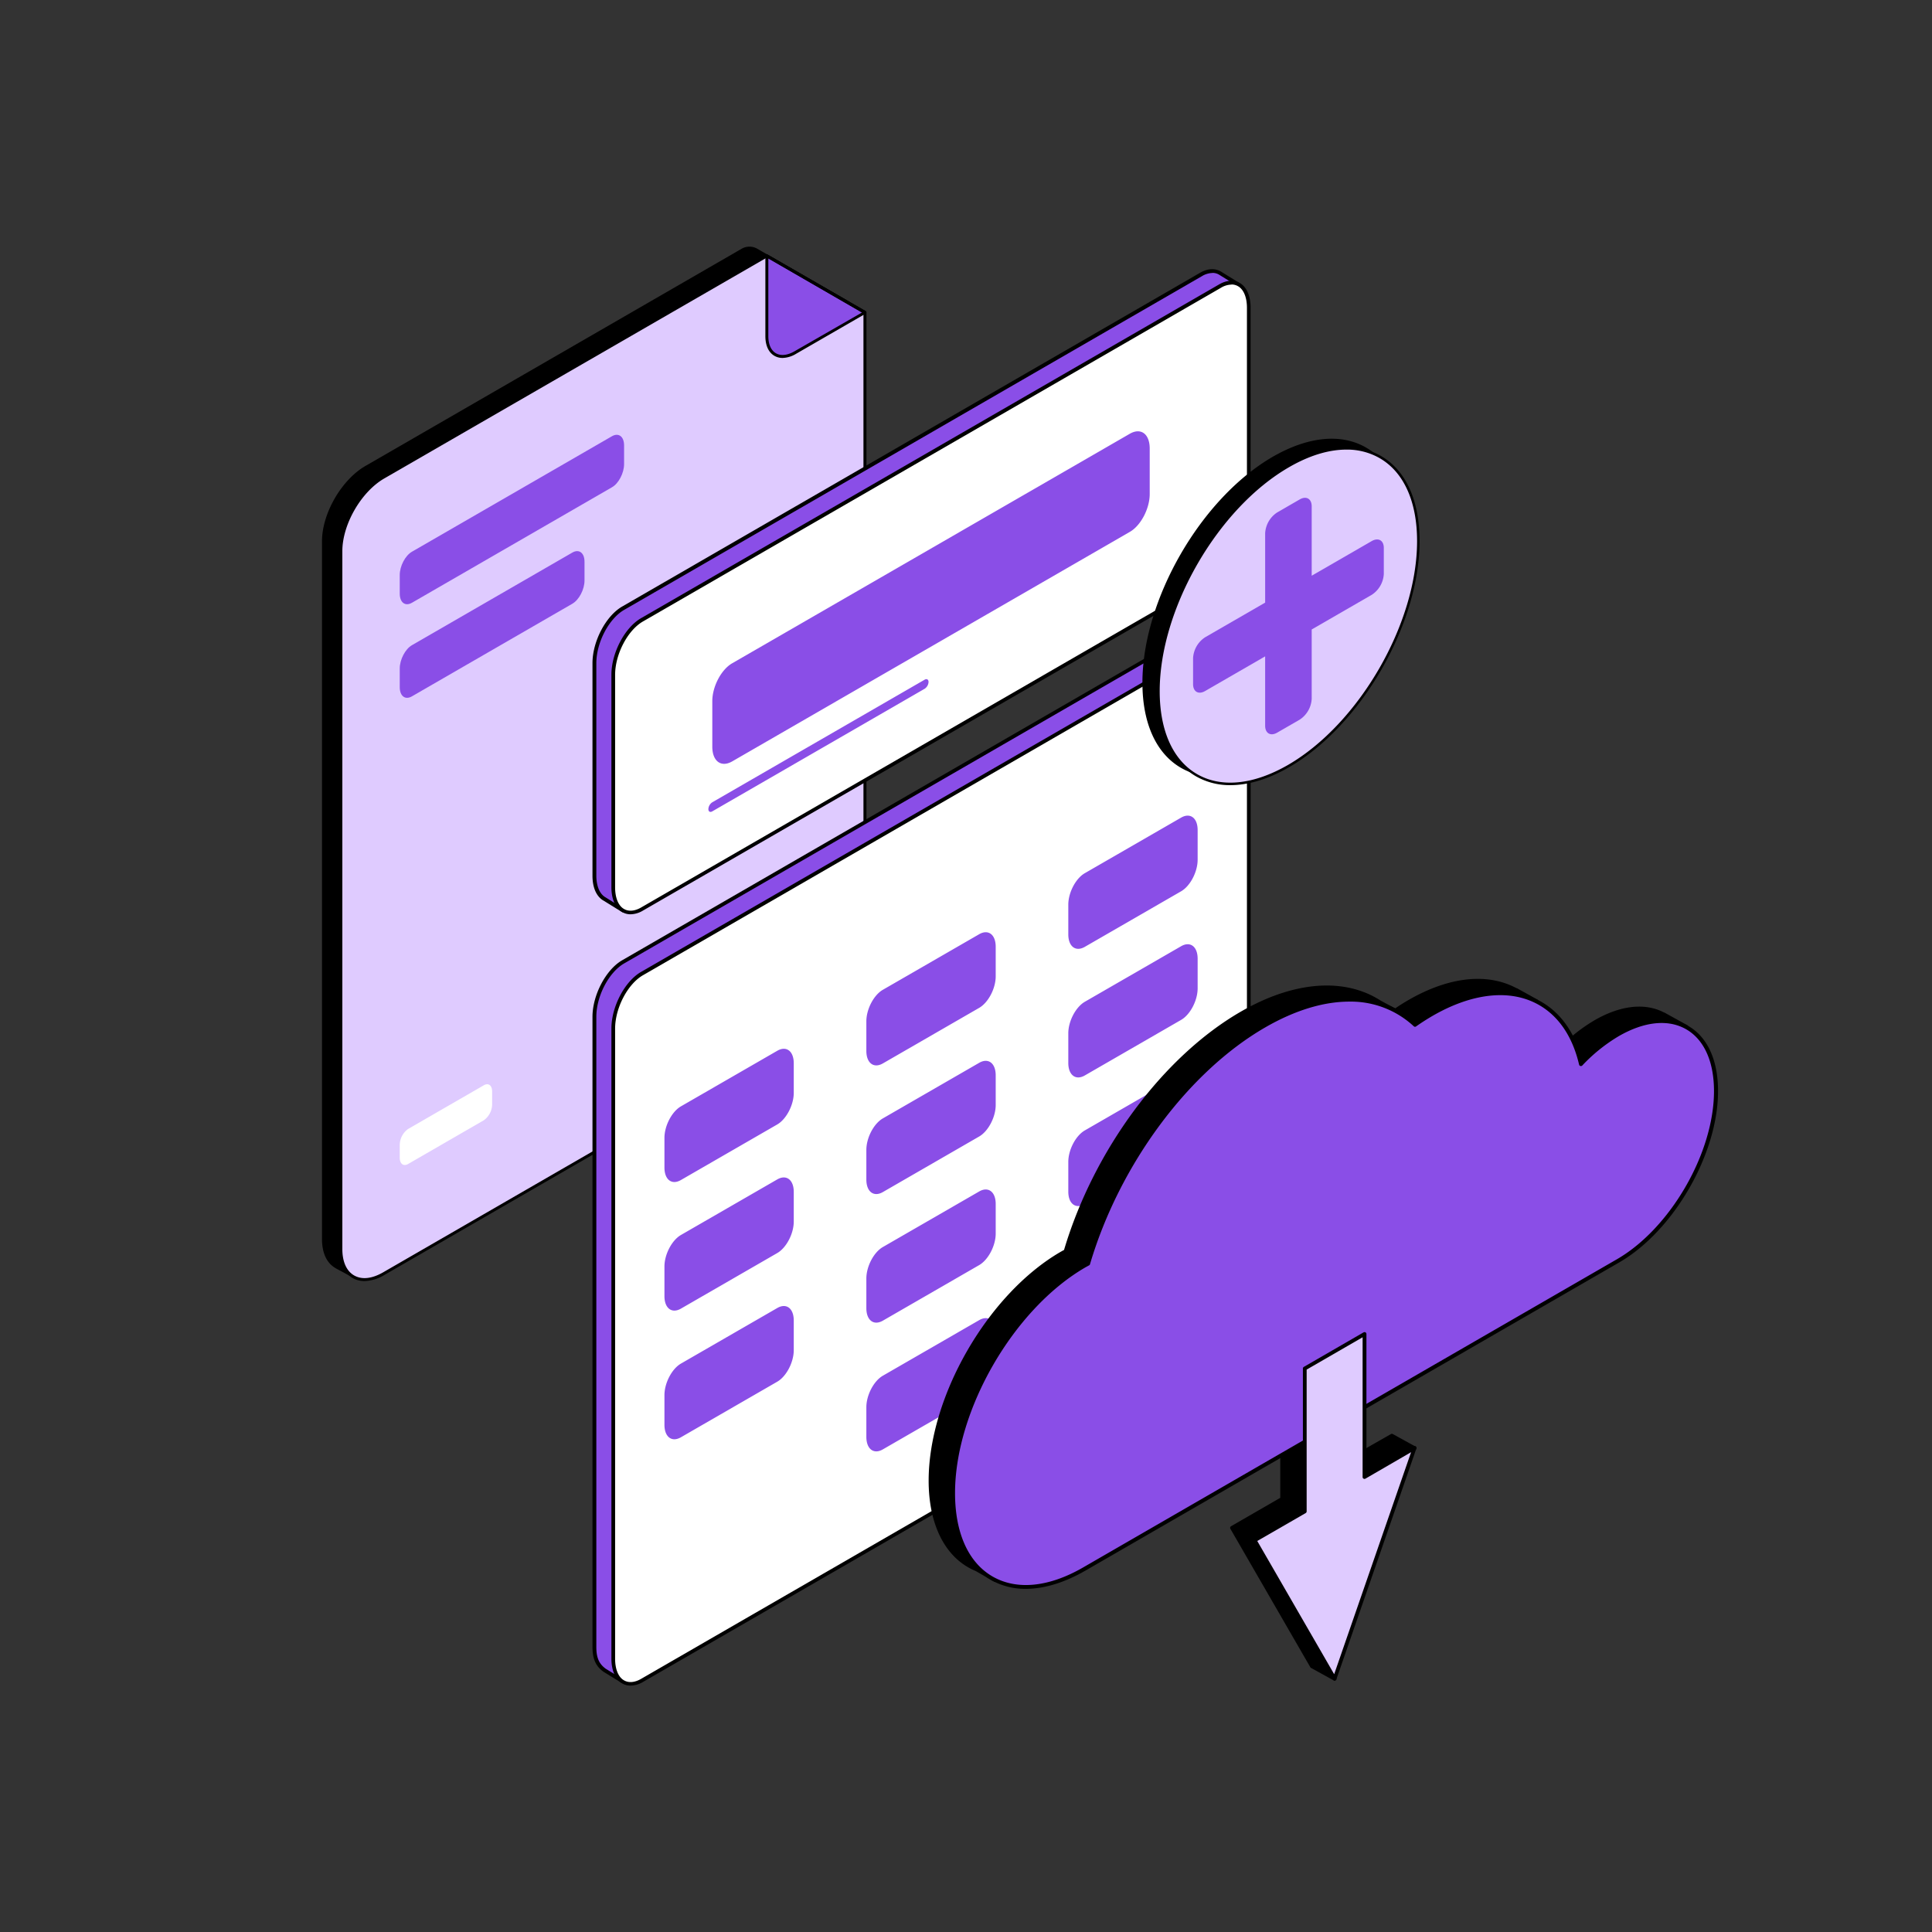 <svg xmlns="http://www.w3.org/2000/svg" width="3000" height="3000" fill="none"><rect width="100%" height="100%" fill="#333333" stroke="none"/><path fill="#000" d="M1174.74 388.198a22.077 22.077 0 0 0-10.96-2.917c-3.85 0-7.63 1.006-10.97 2.917L568.586 725.5c-36.628 21.062-66.297 72.753-66.297 114.876V1924.12c0 21.47 7.829 36.63 20.283 43.22l21.153 11.31-3.205-7.51a60.328 60.328 0 0 0 28.112-8.88l681.108-393.21c36.63-21.06 66.34-72.75 66.34-114.87V469.651l-141.34-81.453z"/><path fill="#000" d="M543.68 1981.08c-.381.02-.76-.06-1.099-.23l-21.108-11.36a2.76 2.76 0 0 1-.732-.54c-13.369-7.65-20.741-23.54-20.741-44.83V840.378c0-42.947 30.264-95.372 67.442-116.845l584.228-337.302a24.295 24.295 0 0 1 12.11-3.231c4.25 0 8.42 1.114 12.11 3.231l141.29 81.407c.35.21.63.505.83.858.2.353.31.751.31 1.156v984.668c0 42.94-30.26 95.37-67.48 116.84l-680.925 393.02a64.566 64.566 0 0 1-25.915 9.16l1.969 4.58a2.282 2.282 0 0 1-.596 2.56c-.221.22-.487.39-.78.49-.293.1-.605.14-.913.11zm-19.368-15.2 14.697 7.83-.64-1.56a2.128 2.128 0 0 1-.276-1.05c0-.37.095-.73.276-1.06.192-.31.46-.57.78-.76.32-.18.682-.28 1.051-.29a58.265 58.265 0 0 0 27.059-8.56l681.101-393.25c35.95-20.74 65.2-71.38 65.2-112.86V470.98l-140.15-80.766a19.538 19.538 0 0 0-19.64 0L569.915 727.47c-35.896 20.741-65.153 71.38-65.153 112.908V1924.12c0 19.92 6.776 34.52 19.092 41.21.115.17.207.35.275.55h.183z"/><path fill="#DFCBFF" d="M1343 485.308V1469.7c0 42.26-29.67 93.72-66.3 114.83l-681.106 393.39c-36.629 21.15-66.299 3.98-66.299-38.28V855.805c0-42.306 29.67-93.723 66.299-114.876l595.216-343.62L1343 485.308z"/><path fill="#000" d="M565.976 1989.19c-6.4.1-12.714-1.48-18.314-4.58-13.278-7.69-20.558-23.63-20.558-44.92V855.812c0-42.992 30.265-95.371 67.443-116.844l595.213-343.392c.35-.201.74-.306 1.14-.306.4 0 .8.105 1.15.306l152.23 87.725c.36.204.65.498.85.852.2.354.3.756.3 1.163V1469.7c0 42.95-30.26 95.38-67.44 116.85l-681.108 393.21a62.703 62.703 0 0 1-30.906 9.43zM1190.77 399.972 596.745 742.905c-35.941 20.741-65.154 71.38-65.154 112.907V1939.56c0 19.59 6.456 34.11 18.315 40.93 11.858 6.82 27.472 5.17 44.596-4.58l681.108-393.25c35.94-20.74 65.15-71.38 65.15-112.86V486.415l-149.99-86.443z"/><path fill="#8A4EE7" d="m1343 485.308-108.1 62.406c-24.36 14.056-44.14 2.655-44.14-25.503V397.309L1343 485.308z"/><path fill="#000" d="M1215.21 555.822c-4.42.05-8.78-1.072-12.64-3.251-9.15-5.265-14.1-16.116-14.1-30.584V397.313c.01-.4.11-.792.31-1.137.2-.346.49-.633.84-.832a2.282 2.282 0 0 1 2.29 0l152.23 87.725c.36.204.65.498.85.852.2.354.3.755.3 1.162.01.402-.1.797-.3 1.145-.2.347-.49.632-.85.824l-108.05 62.36a42.562 42.562 0 0 1-20.88 6.41zm-22.16-154.572v120.691c0 12.774 4.21 22.206 11.81 26.601 7.6 4.396 17.86 3.297 28.94-3.113l104.62-60.117-145.37-84.062z"/><path fill="#000" d="M1343 487.377c-.4.002-.8-.109-1.14-.321l-152.24-87.771a2.247 2.247 0 0 1-.89-1.379 2.247 2.247 0 0 1 .26-1.623c.28-.49.74-.857 1.28-1.029.54-.173 1.12-.14 1.64.094l152.24 87.725c.52.315.9.818 1.06 1.406.16.588.09 1.215-.19 1.753-.21.35-.5.639-.86.84-.35.2-.75.306-1.16.305z"/><path fill="#8A4EE7" d="M950.159 756.679 639.641 935.975c-10.439 5.998-18.909-.366-18.909-14.285V892.8c0-13.736 8.47-30.036 18.909-36.079l310.518-179.296c10.439-5.998 18.909.366 18.909 14.285v29.027c0 13.736-8.47 30.128-18.909 35.942zm-61.445 180.808L639.641 1081.3c-10.439 6-18.909-.37-18.909-14.29v-29.02c0-13.74 8.47-30.09 18.909-36.13l249.073-143.811c10.439-5.998 18.91.412 18.91 14.285v29.074c0 13.919-8.471 30.081-18.91 36.079z"/><path fill="#fff" d="m751.267 1739.56-117.578 67.9c-7.143 4.12-12.957-.28-12.957-9.8v-19.87a30.968 30.968 0 0 1 3.538-13.9c2.251-4.3 5.476-8 9.419-10.82l117.578-67.86c7.143-4.12 12.911 0 12.911 9.75v19.87a30.986 30.986 0 0 1-3.518 13.9c-2.242 4.3-5.459 8-9.393 10.83z"/><path fill="#8A4EE7" d="m1216.63 1470.89-213.4 123.2c-7.145 4.13-12.914-.27-12.914-9.79v-19.87a30.986 30.986 0 0 1 3.518-13.9 31.05 31.05 0 0 1 9.396-10.83l213.4-123.21c7.15-4.12 12.96.28 12.96 9.8v19.87c-.08 4.85-1.3 9.61-3.55 13.9-2.25 4.29-5.47 8-9.41 10.83z"/><path fill="#8A4EE7" d="m1922.73 990.637-28.07-17.255c-7.88-4.832-18.17-4.602-29.62 2.013L967.791 1493.61c-24.675 14.21-44.69 52.46-44.69 85.3v978.46c0 18.24 4.831 28.36 15.874 36.35l26.917 16.45L1922.73 990.637z"/><path fill="#000" d="M965.668 2612.93a2.828 2.828 0 0 1-1.553-.4l-26.86-16.51c-12.309-8.85-17.255-20.07-17.255-38.76v-978.29c0-33.71 20.706-73.16 46.013-87.83l897.247-518.164c11.91-6.902 23.47-7.592 32.56-2.013v.288c2.99 1.438 9.95 5.751 28.24 16.909.64.394 1.1 1.024 1.29 1.756.18.732.07 1.506-.31 2.155L967.969 2611.72a3.247 3.247 0 0 1-1.783 1.33l-.518-.12zM1882.7 972.804a33.263 33.263 0 0 0-16.22 4.946l-897.246 518.22c-23.869 13.75-43.252 50.9-43.252 82.82v978.47c0 16.79 4.141 26.34 14.667 33.99l24.214 14.84L1919.05 991.381l-25.53-15.644a20.027 20.027 0 0 0-10.82-2.761v-.172z"/><path fill="#8A4EE7" d="m1921.75 440.899-27.2-16.852c-7.88-4.717-18.18-4.372-29.51 2.128L967.791 944.337c-24.675 14.264-44.69 52.512-44.69 85.353v330.03c0 16.91 5.291 28.76 13.804 34.97l30.655 18.92 897.71-538.35c24.68-14.206 44.69-52.454 44.69-85.354l11.79-349.007z"/><path fill="#000" d="M967.336 1416.6a2.807 2.807 0 0 1-1.496-.4l-30.656-18.93c-9.835-6.9-15.184-20.13-15.184-37.5v-330.08c0-33.705 20.706-73.161 46.013-87.827L1863.26 423.7c11.51-6.787 23.01-7.534 32.44-2.128l27.27 16.852c.42.28.77.665 1 1.119.23.454.34.96.32 1.47l-12.02 349.007c0 33.647-20.71 73.045-46.02 87.77l-897.189 538.29c-.501.36-1.109.55-1.725.52zM1882.7 423.873a32.96 32.96 0 0 0-16.22 4.889L969.234 946.981c-23.869 13.747-43.252 50.902-43.252 82.819v329.86c0 15.18 4.601 27.09 12.596 32.67l28.758 17.94 896.214-537.484c23.87-13.747 43.25-50.96 43.25-82.881l11.97-347.455-25.77-15.932a19.925 19.925 0 0 0-10.3-2.76v.115z"/><path fill="#fff" d="M1894.43 2091.03 996.895 2609.2c-24.674 14.26-44.632-.87-44.632-33.77v-978.4c0-32.9 19.958-71.15 44.632-85.36l897.535-518.215c24.68-14.207 44.69.92 44.69 33.815v978.41c0 32.9-20.01 71.09-44.69 85.35z"/><path fill="#000" d="M979.123 2617.41c-4.513.05-8.958-1.1-12.883-3.33-10.756-6.21-16.853-20.31-16.853-38.65v-978.41c0-33.76 20.648-73.16 46.013-87.83L1893 990.974c11.5-6.729 23-7.534 32.09-2.358 10.76 6.212 16.91 20.244 16.91 38.654v978.4c0 33.77-20.71 73.16-46.01 87.83l-897.541 518.22a38.732 38.732 0 0 1-19.326 5.69zM1912.32 990.974a32.65 32.65 0 0 0-16.33 4.947L998.333 1514.37c-23.811 13.75-43.194 50.96-43.194 82.88v978.41c0 16.27 5.062 28.76 13.977 33.64 7.189 4.15 16.564 3.28 26.342-2.35L1893 2088.78c23.81-13.8 43.25-50.96 43.25-82.88v-978.63c0-16.28-5.12-28.761-14.04-33.65a19.853 19.853 0 0 0-9.89-2.646z"/><path fill="#fff" d="M1894.43 893.203 996.895 1411.37c-24.674 14.26-44.632-.87-44.632-33.77v-329.85c0-32.9 19.958-71.148 44.632-85.355l897.535-518.22c24.68-14.206 44.69.921 44.69 33.82v329.97c0 32.899-20.01 71.089-44.69 85.238z"/><path fill="#000" d="M979.123 1419.7a25.104 25.104 0 0 1-12.883-3.39c-10.698-6.16-16.853-20.25-16.853-38.6v-329.97c0-33.76 20.648-73.159 46.013-87.825l897.54-518.22c11.5-6.729 23-7.534 32.09-2.358 10.76 6.212 16.91 20.246 16.91 38.651v329.969c0 33.762-20.7 73.161-46.01 87.828l-1.44-2.474 1.44 2.474-897.539 518.165a38.424 38.424 0 0 1-19.268 5.75zm933.087-977.775a32.677 32.677 0 0 0-16.34 4.947L998.333 965.034c-23.811 13.746-43.194 50.956-43.194 82.876v329.97c0 16.22 5.062 28.76 13.977 33.65 7.189 4.14 16.564 3.28 26.342-2.36L1893 890.953c23.81-13.746 43.25-50.901 43.25-82.823V477.988c0-16.277-5.12-28.758-14.04-33.647a19.807 19.807 0 0 0-9.89-2.588l-.11.172z"/><path fill="#8A4EE7" d="m1206.89 1746.06-149.54 86.27c-14.15 8.23-25.6-.46-25.6-19.38v-46.01c0-18.87 11.5-40.84 25.6-49.01l149.54-86.27c14.15-8.23 25.65.46 25.65 19.38v46.01c0 18.64-11.5 40.84-25.65 49.01zm627.15-362.07-149.54 86.27c-14.15 8.17-25.65-.46-25.65-19.38v-46.01c0-18.93 11.5-40.84 25.65-49.01l149.54-86.27c14.15-8.17 25.65.52 25.65 19.38v46.01c0 18.87-11.5 40.84-25.65 49.01zM1520.46 1565l-149.54 86.27c-14.15 8.17-25.65-.52-25.65-19.38v-46.02c0-18.86 11.5-40.78 25.65-48.94l149.54-86.28c14.15-8.16 25.66.52 25.66 19.39v46.01c0 18.86-11.51 40.78-25.66 48.95zm-313.57 380.75-149.54 86.27c-14.15 8.17-25.6-.52-25.6-19.38v-46.01c0-18.87 11.5-40.78 25.6-48.95l149.54-86.27c14.15-8.17 25.65.51 25.65 19.38v46.01c0 18.87-11.5 40.78-25.65 48.95zm627.15-362.07-149.54 86.27c-14.15 8.17-25.65-.52-25.65-19.38v-46.01c0-18.87 11.5-40.78 25.65-49.01l149.54-86.27c14.15-8.17 25.65.52 25.65 19.38v46.01c0 18.93-11.5 40.84-25.65 49.01zm-313.58 181.06-149.54 86.28c-14.15 8.22-25.65-.46-25.65-19.39v-46.01c0-18.87 11.5-40.84 25.65-49l149.54-86.28c14.15-8.17 25.66.52 25.66 19.44v46.02c0 18.8-11.51 40.77-25.66 48.94zm-313.57 380.77-149.54 86.27c-14.15 8.22-25.6-.46-25.6-19.38v-46.02c0-18.86 11.5-40.83 25.6-49l149.54-86.27c14.15-8.23 25.65.46 25.65 19.38v46.01c0 18.87-11.5 40.84-25.65 49.01zm627.15-362.07-149.54 86.27c-14.15 8.17-25.65-.46-25.65-19.38v-46.02c0-18.92 11.5-40.83 25.65-49l149.54-86.27c14.15-8.17 25.65.51 25.65 19.38v46.01c0 18.87-11.5 40.84-25.65 49.01zm-313.58 181-149.54 86.27c-14.15 8.17-25.65-.51-25.65-19.38v-46.01c0-18.87 11.5-40.78 25.65-48.95l149.54-86.27c14.15-8.17 25.66.52 25.66 19.38v46.01c0 18.75-11.51 40.78-25.66 48.95zm0 199.87-149.54 86.27c-14.15 8.23-25.65-.46-25.65-19.38v-46.01c0-18.87 11.5-40.84 25.65-49.01l149.54-86.27c14.15-8.22 25.66.46 25.66 19.38v46.02c0 18.75-11.51 40.72-25.66 49zm234.1-1338.516-617.78 356.596c-17.26 9.78-30.72-.57-30.72-23v-70.63c0-22.61 13.75-48.89 30.72-58.73l617.78-356.596c17.25-9.778 30.71.633 30.71 23.006v70.688c0 22.546-13.75 48.889-30.71 58.666zm-318.82 243.746-329.68 190.32c-3.39 1.96-6.1.41-6.1-3.5a13.452 13.452 0 0 1 6.1-10.59l329.68-190.32c3.34-1.95 6.1-.4 6.1 3.51a13.59 13.59 0 0 1-1.79 6.02c-1.06 1.83-2.54 3.4-4.31 4.56z"/><path fill="#000" d="m2609.16 1598.58 9.33-3.93-33.23-18.32-.82-.47-1.64-.88c-27.36-14.56-64.59-11.74-105.39 11.74a261.87 261.87 0 0 0-57.37 46.09 155.279 155.279 0 0 0-38.92-75.27l4.81-2.82-31.82-17.61c-42.86-23.49-101.28-19.14-165.75 18.08-8.69 4.99-17.26 10.57-25.77 16.5l-1.12-1 5.05-1.7-24.19-13.03c-6.03-3.88-12.35-7.28-18.91-10.16-52.02-23.02-120.42-15.8-195.34 27.48-123.29 71.27-228.98 219.76-273.3 369.36l-5.88 3.17c-112.61 65.06-203.91 223.11-203.91 353.16 0 58.07 18.26 100.64 48.44 124.24h.35a99.48 99.48 0 0 0 22.84 13.21l28.48 16.44-8.75-10.63c32.23 5.87 70.93-1.82 112.55-25.83l342.07-197.51v108.15l-77.68 45.38 88.07 152.19 36.22 62.76 35.23 19.38-26.12-45.21 97.99-282.94 52.19-30.12-35.22-19.38-78.09 44.68v-108.09l393.73-227.33c84.08-48.5 152.24-166.57 152.24-263.63.06-31.88-7.39-57.6-20.37-76.15z"/><path fill="#000" d="M2072.41 2609.68c-.5.01-.98-.11-1.42-.35l-35.22-19.38c-.47-.26-.86-.65-1.12-1.11l-124.12-214.95a3.26 3.26 0 0 1-.29-2.23c.1-.38.28-.73.52-1.03.24-.31.55-.56.89-.74l76.33-44.03v-101.34l-337.67 194.93c-37.81 21.78-74.56 31.17-106.85 27.36l3.87 4.7c.43.53.66 1.19.66 1.87 0 .69-.23 1.35-.66 1.88a2.872 2.872 0 0 1-3.76.65l-28.47-16.44a97.858 97.858 0 0 1-23.19-13.45l-.65-.47c-31.76-25.07-49.26-69.92-49.26-126.35 0-130.75 92.12-290.28 205.5-355.68l4.11-2.29.64-.35c46.15-155.18 153.71-300.26 274.31-369.9 72.86-42.04 143.15-51.9 198.04-27.65 6.71 3 13.18 6.5 19.38 10.45l22.42 12.09c6.93-4.75 13.86-9.1 20.55-12.97 62.89-36.29 122.6-42.8 168.1-18.32h.59l31.76 17.61c.44.27.81.64 1.08 1.08.26.44.42.94.45 1.45-.01.52-.14 1.03-.4 1.48-.26.45-.63.83-1.07 1.1l-1.58.94a157.59 157.59 0 0 1 35.81 68.75 261.73 261.73 0 0 1 54.31-42.74c40.16-23.19 78.44-27.48 107.8-12.09h.47l35.69 19.72c.49.26.89.65 1.16 1.13.27.48.4 1.02.37 1.57a3.067 3.067 0 0 1-1.82 2.59l-5.87 2.46c12.39 19.2 18.97 44.98 18.97 74.86 0 97.88-68.99 217.24-153.72 266.21l-392.26 226.46v101.34l73.1-41.69a2.925 2.925 0 0 1 2.88 0l35.22 19.37c.45.26.82.63 1.07 1.07.26.44.4.95.4 1.46.02.52-.11 1.04-.37 1.5-.25.46-.63.83-1.1 1.08l-51.26 29.36-97.22 280.83 25.42 44.03c.32.56.44 1.2.36 1.84-.09.64-.38 1.23-.83 1.68-.28.24-.61.42-.96.53-.36.12-.73.15-1.09.12zm-32.94-24.48 25.13 13.85-20.85-36.05c-.18-.38-.28-.8-.28-1.23 0-.43.1-.85.28-1.23l98-282.88c.22-.67.68-1.24 1.29-1.59l47.73-27.54-29.06-16.03-76.33 44.04c-.45.26-.95.39-1.47.39-.51 0-1.02-.13-1.46-.39a2.97 2.97 0 0 1-1.07-1.1c-.26-.45-.4-.96-.4-1.48v-108.1c-.01-.51.13-1.01.39-1.46.26-.44.63-.81 1.08-1.06L2476.18 1936c83.14-47.97 150.77-165.1 150.77-261.1 0-30.29-6.93-56.01-19.96-74.5a2.84 2.84 0 0 1-.49-1.19c-.08-.43-.05-.86.08-1.28.12-.43.33-.83.63-1.17.29-.33.66-.59 1.07-.77l3.7-1.52-27.89-15.39-.88-.47-1.11-.64h-.42c-27.59-14.68-63.99-10.45-102.57 11.74a256.193 256.193 0 0 0-56.72 45.56c-.36.38-.82.65-1.33.79-.51.13-1.04.12-1.54-.02-.51-.15-.98-.43-1.35-.81a3.11 3.11 0 0 1-.77-1.37 152.188 152.188 0 0 0-38.1-73.86 2.85 2.85 0 0 1-.69-1.11c-.14-.41-.19-.86-.13-1.3a2.85 2.85 0 0 1 1.41-2.17h.35l-26.77-14.85h-.53c-43.74-23.49-101.58-17.62-162.87 18.02-7.05 4.05-14.27 8.63-21.61 13.62l-3.76 2.65c-.56.37-1.23.54-1.9.49-.67-.05-1.3-.33-1.8-.79l-1.11-.94c-.37-.36-.65-.8-.8-1.29a3.14 3.14 0 0 1-.08-1.52c.11-.6.42-1.14.88-1.53l-18.5-9.98c-6-3.82-12.28-7.2-18.79-10.1-53.13-23.49-121.53-13.74-192.75 27.3-119.66 69.11-226.4 213.42-271.96 367.72-.1.37-.28.71-.52 1-.25.3-.55.54-.89.7l-1.76 1-3.94 2.17c-111.55 64.59-202.44 221.71-202.44 350.58 0 54.78 16.79 98.05 47.32 121.95a92.06 92.06 0 0 0 22.14 12.74l15.68 9.1c-.08-.47-.04-.95.11-1.4.15-.45.41-.86.75-1.19.33-.33.75-.58 1.2-.72.45-.14.93-.17 1.4-.09 32.7 5.87 70.93-2.65 110.56-25.54l342.06-197.46c.45-.26.95-.39 1.47-.39.51 0 1.02.13 1.47.39.44.26.81.63 1.07 1.07.25.44.39.95.4 1.46v108.15a3.085 3.085 0 0 1-1.47 2.52l-75.21 43.39 122.18 211.55z"/><path fill="#8A4EE7" d="M2512.46 1606.39a262.634 262.634 0 0 0-57.36 46.09c-24.84-106.86-119.07-142.68-231.69-77.68a352.987 352.987 0 0 0-25.71 16.5c-54.02-50.2-138.98-53.67-234.85 1.58-123.3 71.28-228.99 219.71-273.37 369.37l-5.87 3.17c-112.62 64.99-203.92 223.11-203.92 353.1s91.3 182.72 203.92 117.72l828.5-478.34c84.08-48.55 152.24-166.57 152.24-263.62 0-97.05-67.81-136.45-151.89-87.89z"/><path fill="#000" d="M1592.9 2467.13a107.46 107.46 0 0 1-54.55-14.04c-39.45-22.78-61.24-70.45-61.24-134.57 0-130.69 92.12-290.28 205.5-355.62l4.17-2.35.59-.3c46.14-155.18 153.71-300.32 274.36-369.89 92.89-53.66 178.84-54.6 236.32-2.82 8.11-5.58 16.15-10.74 24.02-15.26 58.71-33.82 115.19-41.81 159.41-22.67 37.1 16.15 63.11 49.62 75.32 97a259.93 259.93 0 0 1 54.31-42.75c41.63-24.01 80.91-27.83 110.56-10.68 29.65 17.14 46.09 52.84 46.09 101.1 0 97.82-68.93 217.24-153.71 266.15l-828.5 478.34c-32.71 18.84-64.24 28.36-92.65 28.36zm502.23-911.82c-39.81 0-84.31 13.38-130.58 40.1-119.72 69.1-226.46 213.42-272.02 367.66-.09.38-.26.74-.51 1.04-.24.31-.55.55-.9.72l-1.64.88-4.05 2.24c-111.56 64.58-202.45 221.76-202.45 350.57 0 61.83 20.73 107.8 58.31 129.47 37.57 21.66 87.72 16.61 140.91-14.27l828.5-478.34c83.14-48.03 150.78-165.16 150.78-261.1 0-45.85-15.33-79.97-43.16-95.99-27.83-16.03-64.93-12.28-104.68 10.62l-1.47-2.52 1.47 2.52a259.34 259.34 0 0 0-56.66 45.56c-.37.39-.84.66-1.36.81-.51.14-1.06.15-1.58.02-.5-.15-.96-.43-1.32-.81-.36-.38-.61-.85-.73-1.37-11.27-48.26-36.58-82.19-73.27-98.11-42.51-18.43-97.23-10.51-154.13 22.37-8.33 4.82-16.91 10.28-25.54 16.33-.51.43-1.15.66-1.82.66-.66 0-1.31-.23-1.82-.66a143.546 143.546 0 0 0-100.1-38.4h-.18z"/><path fill="#DFCBFF" d="M2118.73 2293.33v-221.87l-92.7 53.54v221.88l-77.74 44.92 124.12 214.95 124.06-358.27-77.74 44.85z"/><path fill="#000" d="M2072.4 2609.68c-.52 0-1.03-.14-1.48-.4a2.97 2.97 0 0 1-1.1-1.07l-124.06-214.94c-.41-.67-.53-1.47-.35-2.24.22-.76.72-1.41 1.41-1.82l76.32-44.03V2125c-.01-.51.12-1.02.38-1.47.26-.44.64-.81 1.09-1.05l92.77-53.61c.45-.23.95-.35 1.47-.35.51 0 1.01.12 1.46.35.45.27.82.65 1.07 1.1.26.46.4.97.4 1.49v216.83l73.28-42.34a2.92 2.92 0 0 1 1.67-.52c.6 0 1.18.18 1.67.52.47.38.81.89.98 1.47.17.58.16 1.19-.04 1.76l-124.12 358.15c-.18.54-.52 1.02-.97 1.37-.45.35-.99.57-1.55.63l-.3.35zm-120.12-216.83 119.42 206.85 119.42-344.76-70.86 41.1c-.45.25-.96.39-1.47.39-.52 0-1.02-.14-1.47-.39-.46-.25-.84-.61-1.1-1.06a2.87 2.87 0 0 1-.37-1.47v-217l-86.89 50.2v220.17a3.08 3.08 0 0 1-1.47 2.59l-75.21 43.38zm167.56-1367.15c78.77-136.43 78.78-283.89.01-329.364-78.76-45.473-206.46 28.261-285.23 164.691-78.77 136.429-78.77 283.893-.01 329.363 78.76 45.47 206.47-28.26 285.23-164.69z"/><path fill="#000" d="M1887.5 1206.18c-18.74.23-37.2-4.52-53.5-13.78-38.74-22.34-60.06-69.34-60.06-132.27 0-129.139 90.9-286.494 202.67-351.025 54.51-31.307 105.85-36.511 144.59-14.127 38.75 22.384 60.03 69.305 60.03 132.27 0 129.14-90.9 286.492-202.67 351.022-32.09 18.55-63.08 27.91-91.06 27.91zm180.01-521.064c-27.39 0-57.6 9.197-89.1 27.394-110.67 63.904-200.72 219.851-200.72 347.66 0 61.48 20.62 107.26 58.11 128.87 37.49 21.6 87.43 16.63 140.65-14.13 110.67-63.87 200.72-219.852 200.72-347.622 0-61.479-20.63-107.265-58.08-128.906a101.737 101.737 0 0 0-51.42-13.266h-.16z"/><path fill="#DFCBFF" d="M2142.96 1038.71c78.77-136.432 78.77-283.892.01-329.365-78.76-45.474-206.47 28.26-285.23 164.689-78.77 136.426-78.78 283.896-.02 329.366 78.77 45.47 206.47-28.26 285.24-164.69z"/><path fill="#000" d="M1910.58 1219.17c-18.74.25-37.22-4.49-53.53-13.74-38.7-22.38-60.03-69.34-60.03-132.27 0-129.136 90.91-286.531 202.67-351.062 54.51-31.307 105.66-36.472 144.56-14.127 38.9 22.345 60.07 69.344 60.07 132.271 0 129.14-90.91 286.538-202.67 351.068-32.09 18.51-63.09 27.86-91.07 27.86zm180.02-521.022c-27.4 0-57.65 9.158-89.11 27.394-110.67 63.905-200.72 219.851-200.72 347.658 0 61.48 20.63 107.23 58.08 128.87s87.42 16.59 140.88-14.13c110.67-63.9 200.71-219.849 200.71-347.659 0-61.478-20.62-107.226-58.11-128.866a101.75 101.75 0 0 0-51.58-13.267h-.15z"/><path fill="#8A4EE7" d="m2130.09 840.129-93.29 53.847V786.281c0-11.74-8.33-16.71-18.63-10.761l-34.98 20.193a41.378 41.378 0 0 0-13.2 13.932 41.396 41.396 0 0 0-5.47 18.392v107.695l-93.25 53.847a41.287 41.287 0 0 0-13.2 13.931 41.298 41.298 0 0 0-5.47 18.39v40.39c0 11.74 8.37 16.71 18.67 10.76l93.25-53.85v107.7c0 11.74 8.38 16.71 18.67 10.76l34.98-20.19c5.43-3.55 9.94-8.32 13.18-13.94 3.24-5.61 5.1-11.91 5.45-18.39V977.448l93.29-53.848a41.326 41.326 0 0 0 13.2-13.912 41.319 41.319 0 0 0 5.47-18.373V850.93c.08-11.779-8.37-16.632-18.67-10.801z"/></svg>